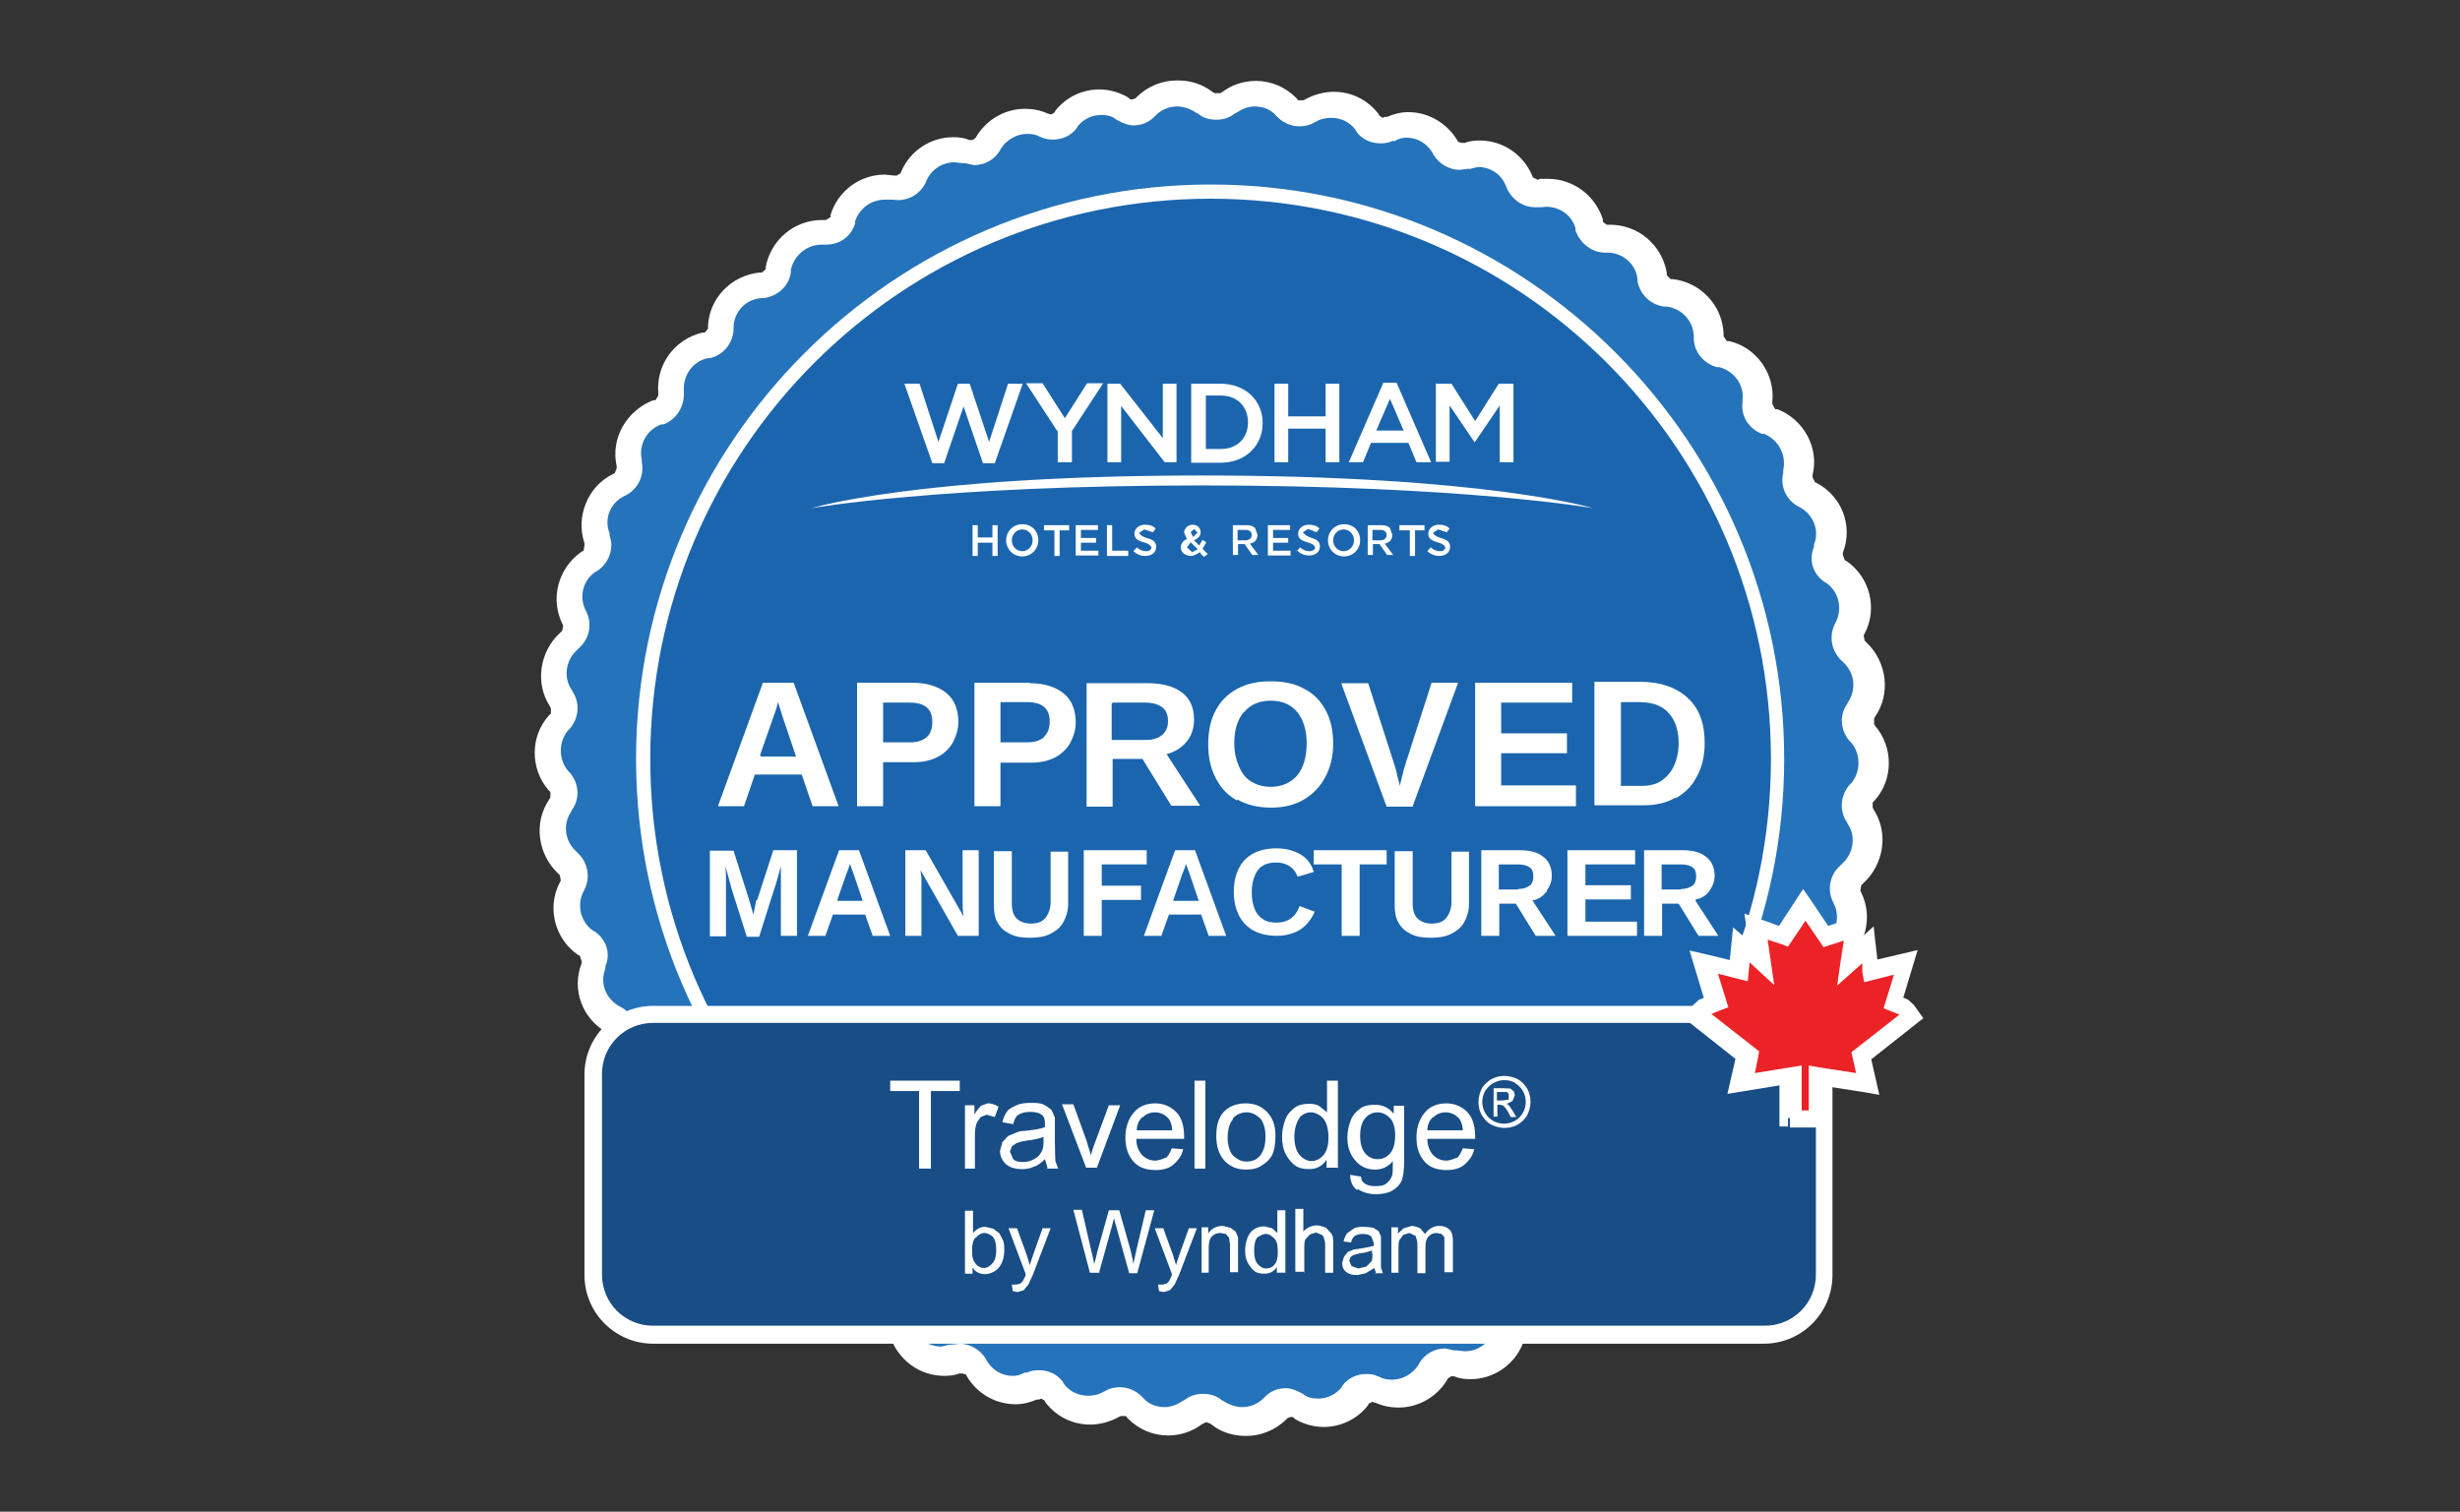 <svg xmlns="http://www.w3.org/2000/svg" id="Layer_2" data-name="Layer 2" viewBox="0 0 51.98 31.95"><rect x="0" y="0" width="51.98" height="31.95" fill="#333333" stroke="none"/><defs><style>      .cls-1 {        fill: #184d85;      }      .cls-2 {        fill: #2573ba;      }      .cls-3, .cls-4 {        fill: #fff;      }      .cls-4, .cls-5 {        fill-rule: evenodd;      }      .cls-6 {        fill: none;        opacity: 0;        stroke: #231f20;        stroke-miterlimit: 10;        stroke-width: .25px;      }      .cls-7 {        fill: #ec2227;      }      .cls-5 {        fill: #1b65ae;      }    </style></defs><g id="Layer_1-2" data-name="Layer 1"><rect class="cls-6" x=".12" y=".12" width="51.73" height="31.7"></rect><g id="Layer_1-2" data-name="Layer 1-2"><g><path class="cls-2" d="M26.29,29.89c-.2,0-.41-.07-.56-.19-.11-.08-.18-.11-.26-.11s-.16.02-.22.07c-.19.14-.38.22-.59.22-.25,0-.48-.1-.66-.28-.11-.11-.19-.14-.3-.14l-.18.05c-.18.11-.34.14-.5.14-.29,0-.55-.13-.73-.36-.1-.13-.2-.18-.32-.18l-.14.02c-.16.06-.28.08-.4.08-.32,0-.63-.18-.79-.45-.08-.16-.22-.22-.34-.22h-.1c-.12.05-.2.06-.29.06-.37,0-.71-.22-.85-.56-.07-.18-.2-.26-.36-.26l-.1-.28v.28h-.13c-.41,0-.78-.28-.89-.67-.06-.2-.2-.31-.36-.31h0c-.53,0-.91-.32-.97-.78-.04-.2-.17-.34-.34-.36-.5-.06-.85-.43-.86-.9,0-.22-.12-.36-.29-.4-.49-.12-.79-.54-.74-.99.02-.22-.07-.37-.23-.42-.47-.18-.72-.63-.61-1.08.05-.2-.04-.37-.18-.45-.44-.24-.63-.72-.48-1.15.07-.2.01-.37-.12-.47-.41-.29-.54-.79-.32-1.2.1-.19.06-.37-.06-.48-.37-.34-.43-.85-.18-1.23.12-.18.11-.36,0-.48-.32-.38-.32-.9-.02-1.24.14-.16.16-.34.06-.48-.28-.42-.2-.93.13-1.23.16-.14.19-.32.12-.47-.23-.45-.08-.96.29-1.21.18-.12.23-.29.18-.44-.17-.48.04-.96.44-1.16.19-.1.26-.26.24-.42-.11-.49.16-.95.59-1.1.2-.07.3-.23.29-.4-.04-.5.26-.92.72-1.02.2-.05.32-.19.34-.35.02-.5.38-.87.84-.92.22-.02.35-.14.37-.31.08-.49.47-.81.91-.81h.08c.17,0,.31-.1.36-.25.13-.43.49-.69.9-.69h.14l.11.02c.14,0,.28-.08.34-.22.17-.37.5-.59.86-.59.08,0,.18.01.26.04.08.02.11.02.14.02.13,0,.25-.07.31-.18.19-.31.49-.48.81-.48.13,0,.25.02.37.07.08.04.14.05.19.05.11,0,.22-.05.29-.13.2-.25.47-.38.75-.38.17,0,.32.05.47.13.1.06.17.07.23.07.1,0,.19-.04.25-.11.2-.2.43-.29.67-.29.2,0,.41.07.56.19.1.08.18.11.26.11s.16-.02.22-.07c.2-.14.4-.22.59-.22.25,0,.48.1.66.28.11.11.19.14.29.14l.18-.05c.18-.11.34-.14.5-.14.29,0,.55.13.73.36.1.13.2.18.32.18l.14-.02c.16-.06.28-.08.4-.08.32,0,.63.18.79.45.08.16.22.22.34.22h.1c.12-.05.2-.06.29-.06.37,0,.71.22.85.56.07.18.2.26.36.26h.1l.13-.02c.41,0,.78.28.89.67.06.2.2.31.36.31h0c.53,0,.91.32.98.78.04.2.17.34.34.35.5.06.85.44.86.9,0,.22.12.36.29.4.49.12.79.54.74.99-.02.22.07.37.23.42.47.18.72.63.62,1.08-.05.2.02.37.18.45.44.24.63.72.48,1.15-.07.2-.01.37.12.47.41.29.54.79.32,1.2-.1.19-.06.37.06.48.37.34.43.85.18,1.23-.12.18-.11.36,0,.48.32.38.32.9.02,1.24-.14.16-.16.34-.06.48.28.42.2.93-.13,1.23-.16.14-.19.32-.12.47.22.45.08.96-.29,1.21-.18.12-.23.29-.18.44.17.48-.04.96-.44,1.16-.19.1-.26.26-.24.42.11.49-.16.95-.59,1.1-.2.07-.3.23-.29.4.04.5-.26.92-.72,1.02-.2.05-.32.19-.34.35-.02.5-.38.87-.84.92-.22.02-.35.14-.37.31-.08.49-.47.81-.91.81h-.08c-.17,0-.31.1-.36.25-.13.43-.49.69-.9.69h-.14l-.11-.02c-.14,0-.28.08-.34.22-.17.37-.49.59-.86.59-.08,0-.18-.01-.26-.04s-.11-.02-.14-.02c-.13,0-.25.07-.31.18-.19.31-.49.48-.81.48-.13,0-.25-.02-.37-.07-.08-.04-.14-.05-.19-.05-.11,0-.22.05-.29.13-.2.25-.47.38-.75.38-.17,0-.32-.05-.47-.13-.1-.06-.16-.07-.23-.07-.1,0-.19.04-.25.11-.2.2-.43.29-.67.29v.04Z"></path><path class="cls-3" d="M24.87,2.25c.14,0,.28.05.4.13l.04.02c.12.1.25.13.4.13s.28-.05.38-.13l.04-.02c.12-.08.25-.13.38-.13.17,0,.34.06.45.19l.04.04c.12.12.29.19.45.19.11,0,.22-.02.32-.08l.04-.02c.1-.06.22-.08.32-.08.19,0,.38.08.51.25l.02.04c.12.17.31.25.51.25.08,0,.17-.01.25-.05h.05c.08-.05.17-.07.25-.07.23,0,.43.12.55.32l.02.04c.12.2.34.32.55.32l.17-.02h.05l.17-.04c.25,0,.49.14.59.4l.02.05c.11.24.34.4.59.4h.14s.1-.01.1-.01c.29,0,.54.18.62.45v.05c.1.28.35.47.63.47h.05c.31,0,.59.23.63.55v.05c.05.29.29.51.57.54h.05c.32.04.56.31.57.62v.05c0,.29.22.54.49.61h.05c.31.08.53.38.49.69v.05c-.04.29.13.56.41.67h.05c.3.13.47.44.4.77v.05c-.07.29.06.57.31.71l.04.02c.29.16.42.49.3.79v.05c-.12.28-.02.57.22.74l.04.02c.26.18.35.54.2.83l-.02.04c-.13.26-.07.57.14.77l.04.04c.24.22.28.57.1.84l-.02.04c-.17.24-.14.56.05.78l.04.04c.2.24.2.61,0,.85l-.04.04c-.19.22-.22.54-.06.78l.02.04c.18.26.13.62-.11.84l-.04.04c-.22.19-.29.5-.16.77l.02.04c.14.29.05.63-.22.81l-.04.02c-.24.17-.35.47-.25.74v.05c.12.3-.01.63-.3.78l-.04.02c-.26.13-.4.42-.34.71v.05c.07.31-.11.63-.41.74h-.05c-.28.11-.44.38-.43.67v.05c.02.32-.19.61-.5.68h-.05c-.29.07-.49.32-.5.61v.05c-.01.32-.26.59-.59.61h-.05c-.29.04-.53.25-.57.54v.05c-.06.31-.34.54-.65.54h-.1c-.29,0-.53.18-.61.45v.05c-.1.28-.35.45-.63.45h-.16s-.11-.01-.11-.01c-.25,0-.48.14-.59.37l-.02.05c-.11.24-.34.38-.59.38l-.18-.02h-.05l-.18-.04c-.22,0-.43.11-.55.31l-.02.04c-.12.19-.34.31-.55.31-.08,0-.18-.01-.25-.05l-.05-.02c-.08-.04-.17-.05-.25-.05-.19,0-.38.08-.5.24l-.02.04c-.13.16-.31.24-.5.24-.11,0-.23-.02-.32-.1l-.04-.02c-.11-.06-.22-.1-.32-.1-.17,0-.32.06-.44.18l-.04.04c-.12.12-.29.18-.44.18-.14,0-.28-.05-.4-.13l-.04-.02c-.12-.1-.25-.13-.4-.13s-.28.05-.38.13l-.04.02c-.12.08-.25.13-.38.13-.17,0-.34-.06-.45-.19l-.04-.04c-.12-.12-.29-.19-.45-.19-.11,0-.22.02-.32.08l-.04.02c-.1.06-.22.08-.32.08-.19,0-.38-.08-.51-.25l-.02-.04c-.12-.17-.31-.25-.51-.25-.08,0-.17.01-.25.05h-.05c-.08.05-.17.07-.25.07-.23,0-.43-.12-.55-.32l-.02-.04c-.12-.2-.34-.32-.55-.32l-.17.02h-.05l-.17.04c-.25,0-.49-.14-.59-.4l-.02-.05c-.11-.24-.34-.4-.59-.4h-.14s-.1.01-.1.01c-.29,0-.54-.18-.62-.45v-.05c-.1-.28-.35-.47-.63-.47h-.05c-.31,0-.59-.23-.63-.55v-.05c-.05-.29-.29-.51-.57-.54h-.05c-.32-.04-.56-.31-.57-.62v-.05c0-.29-.22-.54-.49-.61h-.05c-.31-.08-.53-.38-.49-.69v-.05c.04-.29-.13-.56-.41-.67h-.05c-.3-.13-.47-.44-.4-.77v-.05c.07-.29-.06-.57-.31-.71l-.04-.02c-.29-.16-.42-.49-.3-.79v-.05c.12-.28.02-.57-.22-.74l-.04-.02c-.26-.18-.35-.54-.2-.83l.02-.04c.13-.26.07-.57-.14-.77l-.04-.04c-.24-.22-.28-.57-.1-.84l.02-.04c.17-.24.14-.56-.05-.78l-.04-.04c-.2-.24-.2-.61,0-.85l.04-.04c.19-.22.22-.54.06-.78l-.02-.04c-.18-.26-.13-.62.11-.84l.04-.04c.22-.19.29-.5.16-.77l-.02-.04c-.14-.29-.05-.63.22-.81l.04-.02c.24-.17.35-.47.25-.74v-.05c-.12-.3.01-.63.3-.78l.04-.02c.26-.13.4-.42.34-.71v-.05c-.07-.31.11-.63.41-.74h.05c.28-.11.44-.38.43-.67v-.05c-.02-.32.19-.61.5-.68h.05c.29-.07.49-.32.5-.61v-.05c.01-.32.26-.59.59-.61h.05c.29-.04.53-.25.57-.54v-.05c.06-.31.34-.54.65-.54h.1c.29,0,.53-.18.61-.45v-.05c.1-.28.35-.45.63-.45h.16s.11.01.11.01c.25,0,.48-.14.59-.37l.02-.05c.11-.24.34-.38.59-.38l.18.02h.05l.18.04c.22,0,.43-.11.55-.31l.02-.04c.12-.19.34-.31.55-.31.08,0,.18.01.25.05l.05.02c.08.04.17.05.25.05.19,0,.38-.08.5-.24l.02-.04c.13-.16.31-.24.5-.24.11,0,.23.02.32.1l.04.02c.11.06.22.1.32.1.17,0,.32-.06.44-.18l.04-.04c.12-.12.29-.18.44-.18M24.87,1.7c-.31,0-.61.12-.84.34l-.04.04-.06.02h-.05l-.04-.04c-.19-.11-.4-.17-.61-.17-.37,0-.71.17-.93.45l-.02.04-.07.04-.07-.02c-.16-.07-.31-.1-.48-.1-.42,0-.8.22-1.02.57l-.02.04-.07.05h-.07c-.11-.05-.23-.06-.34-.06-.47,0-.9.28-1.09.71l-.02.05-.08.05h-.06l-.19-.02c-.53,0-.99.34-1.15.85v.05l-.1.06h-.08c-.59,0-1.08.42-1.19.99v.05l-.08.07h-.05c-.6.06-1.07.55-1.09,1.14v.05l-.07.08h-.05c-.59.14-.98.68-.93,1.28v.05l-.06.1h-.05c-.56.22-.9.8-.77,1.39v.05l-.04.1-.04.02c-.53.26-.79.9-.6,1.46v.05l-.02.11-.04.02c-.49.34-.67.98-.41,1.52l.02.04-.02.11-.04.04c-.44.4-.54,1.07-.22,1.56l.02.04v.11l-.04.04c-.4.44-.4,1.13-.01,1.58l.04.04v.11l-.02.04c-.34.49-.25,1.16.18,1.57l.04.04.02.11-.02.04c-.28.53-.11,1.19.38,1.53l.04.02.04.11v.05c-.22.56.02,1.19.55,1.47l.04.02.05.1v.05c-.14.59.18,1.17.74,1.39h.05l.06.11v.05c-.06.59.34,1.15.91,1.28h.05l.07.1v.05c.02.6.48,1.09,1.07,1.16h.05l.08.08v.05c.1.59.6,1.02,1.2,1.02h.06l.08.06v.05c.16.51.63.87,1.16.87h.17l.05-.02h0l.1.05.02.05c.19.44.62.73,1.1.73.11,0,.22-.01.32-.05h.06s.08.02.08.02l.02.04c.22.37.61.59,1.03.59.16,0,.31-.04.45-.1h.05l.04-.02.07.04.02.04c.23.3.57.47.95.47.2,0,.42-.06.6-.16l.04-.02h.11s.04.05.04.05c.23.23.53.36.85.36.26,0,.51-.08.72-.24l.04-.02.05-.02.06.02.04.02c.2.17.47.25.74.25.31,0,.61-.12.84-.34l.04-.04.06-.02h.05l.04.04c.18.11.4.17.61.17.37,0,.71-.17.93-.45l.02-.04.07-.04.08.02c.16.07.31.1.48.1.42,0,.8-.22,1.02-.57l.02-.04.07-.05h.07c.11.05.23.06.34.06.47,0,.9-.28,1.09-.71l.02-.05.08-.05h.06l.19.02c.53,0,.99-.34,1.15-.85v-.05l.1-.06h.08c.59,0,1.08-.42,1.19-.99v-.05l.08-.07h.05c.6-.06,1.07-.55,1.09-1.14v-.05l.07-.08h.05c.59-.14.98-.68.93-1.28v-.05l.06-.1h.05c.56-.22.89-.8.77-1.39v-.05l.04-.1.04-.02c.53-.26.79-.9.6-1.46v-.05l.02-.11.04-.02c.49-.34.67-.99.41-1.52l-.02-.05.02-.11.04-.04c.44-.4.54-1.07.22-1.56l-.02-.04v-.11l.04-.04c.4-.44.4-1.13.01-1.58l-.02-.04v-.11l.02-.04c.34-.49.25-1.16-.18-1.57l-.04-.04-.02-.11.02-.04c.28-.53.11-1.19-.38-1.53l-.04-.02-.04-.11v-.05c.22-.56-.02-1.19-.55-1.47l-.04-.02-.05-.1v-.05c.14-.57-.18-1.17-.74-1.39h-.05l-.06-.11v-.05c.06-.59-.34-1.15-.91-1.28h-.05l-.07-.1v-.05c-.02-.6-.48-1.09-1.07-1.16h-.05l-.08-.08v-.05c-.1-.59-.6-1.02-1.2-1.02h-.07l-.08-.06v-.05c-.16-.51-.63-.86-1.16-.86h-.17l-.05.02h0l-.1-.05-.02-.05c-.19-.44-.62-.73-1.1-.73-.11,0-.22.01-.32.05h-.06s-.08-.02-.08-.02l-.02-.04c-.22-.36-.61-.59-1.03-.59-.16,0-.31.04-.45.1h-.05l-.04.02-.07-.04-.02-.04c-.23-.3-.57-.47-.95-.47-.2,0-.42.06-.6.16l-.04.02h-.11s-.04-.05-.04-.05c-.23-.23-.53-.36-.85-.36-.26,0-.51.08-.72.24l-.04.02h-.11l-.04-.02c-.22-.17-.47-.25-.74-.25h-.01Z"></path><path class="cls-5" d="M25.58,28.02c-6.61,0-11.98-5.37-11.98-11.98s5.37-11.99,11.98-11.99,11.98,5.37,11.98,11.98-5.37,11.98-11.98,11.98h0Z"></path><path class="cls-3" d="M25.58,4.2c6.54,0,11.84,5.3,11.84,11.84s-5.3,11.84-11.84,11.84-11.84-5.3-11.84-11.84,5.3-11.84,11.84-11.84M25.58,3.9c-6.69,0-12.14,5.45-12.14,12.14s5.45,12.13,12.13,12.13,12.13-5.45,12.13-12.13-5.43-12.14-12.11-12.14Z"></path><path class="cls-4" d="M17.15,10.74s2.24-.69,8.24-.69,8.27.69,8.27.69c0,0-2.73-.48-8.27-.48s-8.24.48-8.24.48M20.97,11.1h.11v.65h-.11v-.28h-.31v.28h-.11v-.65h.11v.26h.31v-.26ZM21.26,11.42h0c0-.18.14-.34.34-.34s.34.14.34.34h0c0,.18-.14.34-.34.34s-.34-.16-.34-.34M21.82,11.42h0c0-.13-.1-.23-.22-.23s-.22.1-.22.23h0c0,.13.1.23.22.23s.22-.1.22-.23M22.26,11.21h-.2v-.11h.53v.11h-.2v.54h-.11v-.54h-.01ZM22.72,11.1h.48v.1h-.36v.17h.32v.1h-.32v.17h.37v.1h-.48v-.65.02ZM23.39,11.1h.11v.54h.34v.11h-.45v-.65h.01ZM23.95,11.65l.07-.08c.06.05.12.08.2.08.07,0,.11-.04.11-.08h0s-.02-.07-.14-.1c-.13-.04-.22-.07-.22-.19h0c0-.11.1-.19.22-.19.1,0,.17.02.23.08l-.06.08-.18-.06-.11.07h0s.02.07.16.11.2.08.2.19h0c0,.12-.1.19-.23.19-.1,0-.19-.04-.26-.11M25.36,11.67s-.12.08-.19.08c-.12,0-.22-.07-.22-.18h0c0-.08.05-.14.13-.18l-.06-.13h0c0-.08.07-.17.18-.17.1,0,.17.07.17.16h0c0,.08-.06.13-.14.17l.11.11.07-.12.08.05-.08.14.11.11-.08.06-.08-.08h.01ZM25.3,11.6l-.14-.14-.08.11h0l.11.1.12-.06M25.3,11.25h0l-.07-.07-.07.07h0l.05.1.1-.1M26.05,11.1h.29c.08,0,.14.02.18.06l.05.14h0c0,.11-.06.17-.16.19l.18.24h-.13l-.16-.23h-.14v.23h-.11v-.65h0ZM26.32,11.42c.08,0,.13-.05.13-.11h0c0-.07-.05-.11-.13-.11h-.17v.22h.17ZM26.78,11.1h.48v.1h-.36v.17h.32v.1h-.32v.17h.37v.1h-.48v-.65.02ZM27.4,11.65l.07-.08c.06.05.12.08.2.08.07,0,.12-.04.12-.08h0s-.02-.07-.14-.1c-.13-.04-.22-.07-.22-.19h0c0-.11.1-.19.22-.19.1,0,.17.02.23.08l-.06.08-.18-.07-.11.07h0s.04.07.16.11c.13.04.2.08.2.19h0c0,.12-.1.19-.23.19-.1,0-.19-.04-.26-.11M28.06,11.42h0c0-.18.14-.34.34-.34s.34.14.34.34h0c0,.18-.14.34-.34.34s-.34-.16-.34-.34M28.61,11.42h0c0-.13-.1-.23-.22-.23s-.22.1-.22.23h0c0,.13.1.23.22.23s.22-.1.22-.23M28.9,11.1h.29c.08,0,.14.02.18.06l.05.14h0c0,.11-.06.17-.16.19l.18.24h-.13l-.16-.23h-.14v.23h-.11v-.65h0ZM29.17,11.42c.08,0,.13-.05.13-.11h0c0-.07-.05-.11-.13-.11h-.17v.22h.17ZM29.77,11.21h-.2v-.11h.53v.11h-.2v.54h-.11v-.54h-.01ZM30.16,11.65l.07-.08c.06.05.12.08.2.08.07,0,.11-.04.11-.08h0s-.02-.07-.14-.1c-.13-.04-.22-.07-.22-.19h0c0-.11.1-.19.22-.19.1,0,.17.02.23.08l-.06.08-.18-.06-.11.07h0s.02.07.16.11.2.08.2.19h0c0,.12-.1.19-.23.19-.1,0-.19-.04-.26-.11M19.12,8.11h.31l.4,1.23.41-1.23h.25l.41,1.23.4-1.23h.31l-.59,1.68h-.25l-.41-1.2-.41,1.2h-.25l-.59-1.68h.01ZM22.34,9.11l-.66-1.01h.35l.47.74.47-.74h.34l-.66,1.01v.66h-.3v-.66ZM23.39,8.11h.28l.9,1.15v-1.15h.29v1.66h-.25l-.92-1.19v1.19h-.29v-1.66ZM25.17,8.11h.62c.53,0,.89.36.89.83h0c0,.48-.36.84-.89.84h-.62v-1.66ZM25.8,9.49c.35,0,.57-.24.57-.56h0c0-.34-.23-.57-.57-.57h-.32v1.13h.32ZM26.93,8.11h.29v.69h.79v-.69h.29v1.66h-.29v-.71h-.79v.71h-.29v-1.66ZM29.23,8.09h.28l.73,1.68h-.31l-.17-.41h-.79l-.17.41h-.3s.73-1.68.73-1.68ZM29.66,9.1l-.29-.67-.29.67h.57ZM30.36,8.11h.31l.5.79.5-.79h.31v1.66h-.29v-1.2l-.53.78h0l-.53-.78v1.19h-.29v-1.66h0Z"></path><path class="cls-3" d="M17.72,17.04l-.95-2.61h-.65l-.95,2.61h.55l.23-.67h.99l.23.67h.54ZM16.06,15.96l.28-.8s.02-.07.05-.14c.02-.07.04-.13.05-.18l.05.16.05.16.28.83h-.75.01Z"></path><path class="cls-3" d="M18.66,16.11h.65c.19,0,.37-.04.5-.11.14-.07.25-.18.32-.3.07-.13.12-.28.12-.44,0-.26-.08-.47-.25-.61s-.41-.22-.72-.22h-1.17v2.61h.55v-.92h0ZM18.66,14.85h.56c.32,0,.48.13.48.41,0,.14-.04.25-.12.32-.08.07-.19.11-.35.11h-.57v-.85h0Z"></path><path class="cls-3" d="M21.76,14.43h-1.17v2.61h.55v-.92h.65c.19,0,.37-.04.5-.11.14-.07.25-.18.32-.3.07-.13.12-.28.12-.44,0-.26-.08-.47-.25-.61s-.41-.22-.72-.22h0ZM22.06,15.58c-.08.07-.19.11-.35.11h-.57v-.85h.56c.32,0,.48.13.48.41,0,.14-.04.25-.12.32h0Z"></path><path class="cls-3" d="M23.51,16.04h.63l.61.99h.61l-.71-1.09c.18-.05.31-.13.42-.26.11-.13.16-.29.16-.47,0-.25-.08-.44-.25-.57s-.41-.2-.72-.2h-1.3v2.61h.55v-.99h0ZM23.51,14.85h.69c.16,0,.28.04.36.1.08.06.12.16.12.29s-.04.22-.12.29-.19.11-.35.11h-.72v-.77h.01Z"></path><path class="cls-3" d="M26.15,16.9c.19.11.43.17.71.17s.5-.06.69-.17.35-.28.45-.47c.11-.2.17-.44.17-.71s-.05-.51-.16-.71c-.11-.2-.25-.35-.45-.45-.19-.11-.43-.16-.71-.16s-.51.05-.71.16-.35.26-.45.45c-.11.2-.16.44-.16.72s.05.51.16.72.25.36.45.47v-.02ZM26.29,15.05c.13-.16.32-.24.56-.24s.43.08.56.24c.13.16.2.38.2.66s-.07.53-.2.68-.32.24-.56.24c-.16,0-.29-.04-.41-.11s-.2-.18-.26-.32c-.06-.14-.1-.3-.1-.49,0-.29.07-.5.2-.66Z"></path><path class="cls-3" d="M29.85,17.04l.96-2.61h-.56l-.54,1.68s-.02.08-.05.16c-.01.07-.05.18-.08.34-.02-.11-.06-.2-.07-.29-.02-.08-.05-.16-.06-.2l-.54-1.68h-.57l.96,2.61h.56Z"></path><polygon class="cls-3" points="33.3 16.6 31.72 16.6 31.72 15.92 33.11 15.92 33.11 15.5 31.72 15.5 31.72 14.85 33.22 14.85 33.22 14.43 31.17 14.43 31.17 17.04 33.3 17.04 33.3 16.6"></polygon><path class="cls-3" d="M35.41,16.87c.19-.11.34-.25.44-.45.11-.19.17-.43.17-.72,0-.42-.12-.73-.36-.95-.24-.22-.57-.34-1.02-.34h-.95v2.61h1.05c.25,0,.47-.05.66-.16ZM34.25,16.6v-1.76h.38c.28,0,.48.07.62.22s.22.36.22.65c0,.18-.04.35-.1.48s-.16.24-.26.31-.25.11-.41.11h-.47.01Z"></path><path class="cls-3" d="M15.98,19.03l-.02.1-.02.1-.02.1-.05-.17-.05-.17-.32-1.01h-.5v1.81h.34v-1.23c0-.06,0-.14-.01-.25l.13.48.32,1.01h.26l.32-1.01s.04-.11.06-.19.05-.18.08-.29v1.47h.34v-1.81h-.5l-.34,1.05h-.01Z"></path><path class="cls-3" d="M17.73,17.97l-.66,1.81h.37l.16-.45h.68l.16.45h.37l-.66-1.81h-.44.02ZM17.69,19.03l.19-.55.04-.1.04-.12.04.11.04.11.19.56h-.53Z"></path><path class="cls-3" d="M20.34,19.02c0,.11,0,.23.02.35l-.8-1.4h-.43v1.81h.34v-1.21s-.01-.12-.02-.18l.79,1.39h.44v-1.81h-.34v1.04h0Z"></path><path class="cls-3" d="M22.2,19.06c0,.14-.04.25-.11.34s-.18.12-.31.12-.23-.04-.3-.11-.1-.18-.1-.32v-1.1h-.38v1.13c0,.16.02.28.08.38.06.11.14.18.26.24s.25.08.42.08.31-.02.43-.08c.12-.06.22-.14.28-.25.06-.11.1-.24.1-.38v-1.11h-.37v1.09h0Z"></path><polygon class="cls-3" points="23.28 18.27 24.23 18.27 24.23 17.97 22.9 17.97 22.9 19.78 23.28 19.78 23.28 19.02 24.11 19.02 24.11 18.72 23.28 18.72 23.28 18.27"></polygon><path class="cls-3" d="M24.83,17.97l-.66,1.81h.37l.16-.45h.68l.16.45h.37l-.66-1.81h-.44.02ZM24.79,19.03l.19-.55.04-.1.04-.12.04.11.04.11.19.56h-.53Z"></path><path class="cls-3" d="M26.98,19.5c-.12,0-.22-.02-.29-.07-.08-.05-.14-.12-.18-.22s-.06-.22-.06-.35c0-.2.05-.36.13-.47s.22-.16.38-.16c.11,0,.2.02.29.08.08.05.13.12.17.22l.34-.1c-.05-.17-.14-.29-.28-.37-.13-.08-.31-.13-.51-.13-.19,0-.36.04-.49.11s-.24.18-.3.31c-.07.13-.11.3-.11.5s.04.36.11.5.18.25.31.32c.13.07.3.11.49.11s.36-.05.49-.13.24-.22.31-.38l-.32-.12c-.08.23-.25.35-.48.35h0Z"></path><polygon class="cls-3" points="27.76 18.27 28.35 18.27 28.35 19.78 28.73 19.78 28.73 18.27 29.3 18.27 29.3 17.97 27.76 17.97 27.76 18.27"></polygon><path class="cls-3" d="M30.67,19.06c0,.14-.04.25-.11.34s-.18.12-.31.12-.23-.04-.3-.11-.1-.18-.1-.32v-1.1h-.38v1.13c0,.16.02.28.08.38.06.11.14.18.26.24s.25.08.42.08.31-.02.43-.08c.12-.06.22-.14.28-.25s.1-.24.1-.38v-1.11h-.37v1.09h0Z"></path><polygon class="cls-3" points="33.5 19.01 34.46 19.01 34.46 18.71 33.5 18.71 33.5 18.27 34.55 18.27 34.55 17.97 33.12 17.97 33.12 19.78 34.59 19.78 34.59 19.48 33.5 19.48 33.5 19.01"></polygon><path class="cls-3" d="M35.83,19.01c.12-.02.22-.08.29-.18s.11-.2.11-.32c0-.17-.06-.31-.18-.4-.12-.1-.29-.14-.5-.14h-.81v1.81h.38v-.68h.35l.42.68h.42l-.49-.75h.02ZM35.52,18.8h-.41v-.53h.4c.11,0,.19.02.25.06s.08.11.08.19-.02.16-.08.2-.13.07-.24.07Z"></path><path class="cls-3" d="M32.68,18.83c.07-.1.11-.2.11-.32,0-.17-.06-.31-.18-.4-.12-.1-.29-.14-.5-.14h-.81v1.81h.38v-.68h.35l.42.68h.42l-.49-.75c.12-.02.22-.08.29-.18h.02ZM32.08,18.8h-.41v-.53h.4c.11,0,.19.02.25.06s.08.11.08.19-.02.16-.08.2-.13.07-.24.07Z"></path><rect class="cls-1" x="12.53" y="21.44" width="26.01" height="6.76" rx="1.06" ry="1.06"></rect><path class="cls-3" d="M37.29,21.62c.6,0,1.08.48,1.08,1.08v4.24c0,.6-.48,1.08-1.08,1.08H13.8c-.6,0-1.08-.48-1.08-1.08v-4.24c0-.6.48-1.08,1.08-1.08h23.47M37.29,21.26H13.8c-.8,0-1.45.65-1.45,1.45v4.24c0,.8.65,1.45,1.45,1.45h23.47c.8,0,1.45-.65,1.45-1.45v-4.24c0-.8-.65-1.45-1.45-1.45h.01Z"></path><path class="cls-3" d="M30.28,23.62c.07-.07.16-.11.26-.11.12,0,.22.05.29.13.05.06.07.14.08.25h-.75c0-.12.05-.22.12-.28ZM30.78,24.47s-.13.06-.22.06c-.11,0-.2-.04-.28-.12-.07-.08-.12-.19-.12-.34h1.01v-.06c0-.22-.06-.4-.17-.51s-.26-.18-.44-.18-.34.06-.45.19-.18.3-.18.53.06.38.17.51.28.18.47.18c.16,0,.29-.04.38-.12s.17-.18.2-.32l-.24-.02c-.04.1-.08.17-.14.22h.01ZM28.85,23.63c.07-.08.16-.12.26-.12s.19.05.26.12.11.2.11.37-.04.3-.11.38-.16.12-.26.12-.19-.04-.26-.12-.11-.2-.11-.38c0-.17.04-.29.11-.37ZM28.69,25.13c.1.07.23.11.38.11.13,0,.25-.02.34-.07s.16-.12.2-.2.06-.24.06-.44v-1.16h-.22v.17c-.11-.13-.23-.19-.4-.19-.12,0-.23.02-.31.08s-.16.14-.2.25-.07.23-.07.36c0,.19.05.35.16.48s.24.2.43.2c.14,0,.28-.06.37-.18,0,.14,0,.25-.01.29-.02.07-.06.13-.12.18-.06.05-.14.06-.24.06s-.18-.02-.23-.06c-.05-.04-.07-.08-.07-.14l-.23-.04c0,.14.05.25.14.32h.01ZM27.45,23.63c.07-.08.16-.12.25-.12s.19.05.26.13.11.22.11.41c0,.17-.04.29-.11.37s-.16.12-.25.12-.18-.05-.25-.13-.11-.22-.11-.38.04-.31.11-.4h-.01ZM28.27,24.7v-1.86h-.23v.67l-.16-.13c-.06-.04-.13-.05-.22-.05-.11,0-.22.02-.3.08s-.16.14-.2.25-.07.23-.07.36.02.26.07.36.12.19.2.25.19.08.3.08c.17,0,.29-.07.37-.2v.17h.23ZM26.05,23.64c.07-.08.17-.13.29-.13s.2.05.29.13c.07.08.11.22.11.38,0,.18-.04.31-.11.4s-.17.13-.29.13-.2-.05-.29-.13c-.07-.08-.11-.22-.11-.38s.04-.3.11-.38h0ZM25.88,24.54c.12.12.26.18.45.18.12,0,.23-.02.32-.08.1-.06.18-.13.23-.23s.07-.24.07-.41c0-.22-.06-.38-.18-.5s-.26-.18-.45-.18c-.17,0-.31.05-.42.14-.14.12-.2.3-.2.55,0,.23.06.4.18.53ZM25.47,24.7v-1.86h-.23v1.86h.23ZM24.14,23.62c.07-.07.16-.11.26-.11.12,0,.22.05.29.13.05.06.07.14.08.25h-.75c0-.12.05-.22.12-.28ZM24.63,24.47s-.13.06-.22.06c-.11,0-.2-.04-.28-.12-.07-.08-.12-.19-.12-.34h1.01v-.06c0-.22-.06-.4-.17-.51s-.26-.18-.44-.18-.34.06-.45.19-.18.3-.18.53.06.38.17.51.28.18.47.18c.16,0,.29-.04.38-.12s.17-.18.2-.32l-.24-.02c-.04.1-.08.17-.14.22h.01ZM23.17,24.7l.5-1.34h-.24l-.3.81c-.04.1-.06.18-.08.25-.02-.1-.06-.18-.08-.28l-.29-.8h-.24l.51,1.34h.22,0ZM22.05,24.11c0,.1-.01.18-.04.23-.04.07-.08.12-.16.16-.07.04-.14.06-.24.06s-.16-.02-.2-.06l-.07-.16.04-.11.1-.07s.11-.04.2-.05c.17-.02.29-.05.37-.08v.08ZM22.12,24.7h.24l-.06-.16s-.01-.19-.01-.41v-.51l-.07-.16s-.08-.07-.16-.11-.17-.04-.28-.04-.22.01-.3.05-.16.07-.2.13-.08.13-.1.23l.23.04c.02-.1.06-.17.11-.2s.13-.06.24-.06c.12,0,.2.02.26.07.05.04.06.11.06.19v.06c-.08.04-.23.06-.41.08-.1,0-.16.02-.2.04l-.17.07-.12.13-.05.18c0,.11.04.2.12.28.08.07.19.11.34.11.08,0,.17-.01.25-.05.08-.02.16-.08.24-.16l.05.17v.02ZM20.6,24.7v-.71c0-.1.01-.18.04-.26l.08-.12.13-.05.17.05.08-.22c-.08-.05-.16-.07-.23-.07l-.14.05s-.1.1-.14.19v-.2h-.2v1.34h.23-.01ZM19.67,24.7v-1.64h.61v-.22h-1.47v.22h.61v1.64h.25Z"></path><path class="cls-3" d="M31.64,23.08h.2l.04.04v.12s-.13.02-.13.02h-.12v-.18h.01ZM31.64,23.6v-.25h.06l.07.02s.06.06.1.14l.05.1h.12l-.07-.12-.08-.12-.05-.04.12-.06.05-.12-.02-.08-.07-.06s-.08-.01-.16-.01h-.2v.6s.1,0,.1,0ZM32.01,22.89c.07.04.13.1.17.17.04.07.06.16.06.23s-.02.16-.06.23c-.04.07-.1.13-.17.17-.07.04-.16.06-.23.06s-.16-.02-.23-.06c-.07-.04-.13-.1-.17-.17-.04-.07-.06-.16-.06-.23s.02-.16.06-.23c.05-.07.1-.13.18-.17.07-.04.14-.06.23-.06s.16.02.23.06h-.01ZM31.51,22.81c-.08.05-.16.12-.2.2s-.07.18-.07.28.02.19.07.28c.05.08.12.16.2.2s.18.07.28.07.19-.02.28-.07c.08-.05.16-.12.2-.2s.07-.18.07-.28-.02-.19-.07-.28c-.05-.08-.12-.16-.2-.2s-.18-.07-.28-.07-.18.02-.28.07Z"></path><path class="cls-3" d="M29.55,26.91v-.5c0-.08,0-.16.02-.2l.08-.11.13-.04.13.06s.04.1.04.17v.62h.17v-.56c0-.1.02-.17.07-.22s.1-.07.17-.07l.1.02.06.07v.74h.18v-.66c0-.11-.02-.19-.07-.24s-.12-.08-.22-.08c-.12,0-.22.06-.3.17l-.1-.12s-.11-.05-.18-.05l-.17.05-.12.11v-.13h-.14v.96h.17-.02ZM29,26.49c0,.07,0,.13-.02.17l-.11.11-.17.04-.14-.05-.05-.11.02-.07.06-.05s.07-.02.14-.04c.12-.01.2-.04.26-.06v.06ZM29.05,26.91h.17l-.04-.12v-.66l-.05-.11-.11-.07s-.12-.02-.2-.02-.16,0-.22.04l-.14.1s-.06.1-.07.17l.16.02c.01-.07.05-.12.08-.14s.1-.04.17-.04c.08,0,.14.02.18.06l.05.14v.05c-.06.02-.16.04-.29.06l-.14.02-.12.05-.08.1-.04.13c0,.08.02.14.08.19.06.05.13.07.24.07l.18-.04.18-.11.04.12h-.02ZM27.56,26.91v-.53c0-.07,0-.13.02-.18l.1-.11.13-.04.14.06s.05.1.05.18v.61h.17v-.61c0-.1,0-.17-.04-.22l-.11-.12s-.12-.05-.19-.05c-.12,0-.22.05-.29.13v-.48h-.17v1.33h.18ZM26.56,26.16s.11-.08.18-.08.13.04.19.1.07.16.07.29c0,.12-.02.2-.07.26s-.11.08-.18.08-.13-.04-.18-.1-.07-.16-.07-.28.02-.22.07-.28h-.01ZM27.16,26.91v-1.33h-.17v.48l-.11-.1-.16-.04c-.08,0-.16.02-.22.06-.06.04-.11.1-.14.18s-.05.17-.05.26.01.18.05.26c.04.07.08.13.14.18s.13.06.22.06c.12,0,.2-.05.26-.14v.12h.17ZM25.54,26.91v-.53c0-.12.02-.2.07-.25.05-.05.11-.07.18-.07l.11.02.07.08.02.14v.59h.17v-.74l-.05-.12-.11-.08-.16-.04c-.13,0-.24.05-.31.16v-.13h-.14v.96h.17-.02ZM24.59,27.31l.13-.04.1-.12.1-.22.37-.97h-.17l-.2.56c-.02.07-.05.14-.07.22-.02-.08-.05-.16-.07-.23l-.2-.55h-.18l.36.96v.04l-.06.12-.05.05-.08.02h-.1l.02.14.11.02h0ZM23.22,26.91l.28-1.01.04-.16s.01.07.04.16l.28,1.01h.17l.36-1.33h-.18l-.2.85c-.02.11-.05.2-.06.29-.02-.14-.06-.3-.11-.47l-.19-.67h-.22l-.25.9s-.02.11-.06.24c-.01-.1-.04-.18-.06-.28l-.2-.87h-.18l.35,1.33h.22ZM21.5,27.31l.13-.04.1-.12.1-.22.37-.97h-.17l-.2.56c-.02.07-.05.14-.07.22-.02-.08-.05-.16-.07-.23l-.2-.55h-.18l.36.96v.04l-.06.12-.05.05-.08.02h-.1l.02.14.11.02h0ZM20.62,26.16c.05-.06.11-.1.18-.1s.13.04.18.08c.05.06.07.16.07.28s-.02.22-.08.28c-.05.06-.11.1-.18.1-.08,0-.16-.05-.2-.13-.04-.05-.05-.13-.05-.25s.02-.2.07-.26h.01ZM20.55,26.79c.06.1.16.14.26.14s.22-.05.29-.13c.08-.1.12-.22.12-.38,0-.07,0-.13-.02-.19l-.08-.16-.13-.1-.17-.04c-.11,0-.19.05-.26.13v-.47h-.17v1.33h.16v-.14Z"></path><path class="cls-7" d="M37.89,23.65v-.91l-1.05.17.13-.6-1.05-.83.1-.13s.07-.06.19-.11l.1-.04-.25-.85.74.18.05-.55.42.37-.12-.75.59.2.44-.66.45.66.59-.2-.12.75.42-.37.05.55.74-.18-.25.85.1.04c.13.05.17.06.19.11l.1.13-1.05.83.13.6-1.05-.17v.91h-.59.02Z"></path><path class="cls-3" d="M37.89,23.65h.18v-1.13l-.99.16.07-.34.02-.12-1.15-.9-.12.14.14.11.1-.13h0s.05-.02.12-.05l.1-.04.16-.06-.22-.71.43.11.2.05.04-.4.14.13.38.35-.14-.96.3.1.13.05.37-.55.3.44.08.12.43-.14-.07.45-.07.5.53-.47v.18l.04.22.63-.16-.17.55-.05.16.25.1.12.05h0s-.01-.01-.01-.01h0s-.01.01-.01.01h0l.1.13.14-.11-.12-.14-1.15.9.1.44-.78-.12-.22-.04v.95h-.4v.18h.18-.18v.18h.77v-.87l.84.13.28.05-.17-.75,1.1-.87-.2-.28-.12-.11-.16-.07-.1-.04-.07.17.18.05.35-1.16-.85.2-.04-.34-.04-.36-.31.28.04-.24.05-.3-.74.25-.37-.55-.16-.23-.51.78-.44-.16-.29-.1.08.55-.04-.02-.28-.24-.07.69-.54-.13-.31-.07.35,1.16.18-.05-.07-.17-.1.04-.16.06-.12.11-.1.13-.11.14,1.1.87-.11.48-.06.26,1.1-.18v.87h.18v-.18h.08Z"></path></g></g></g></svg>